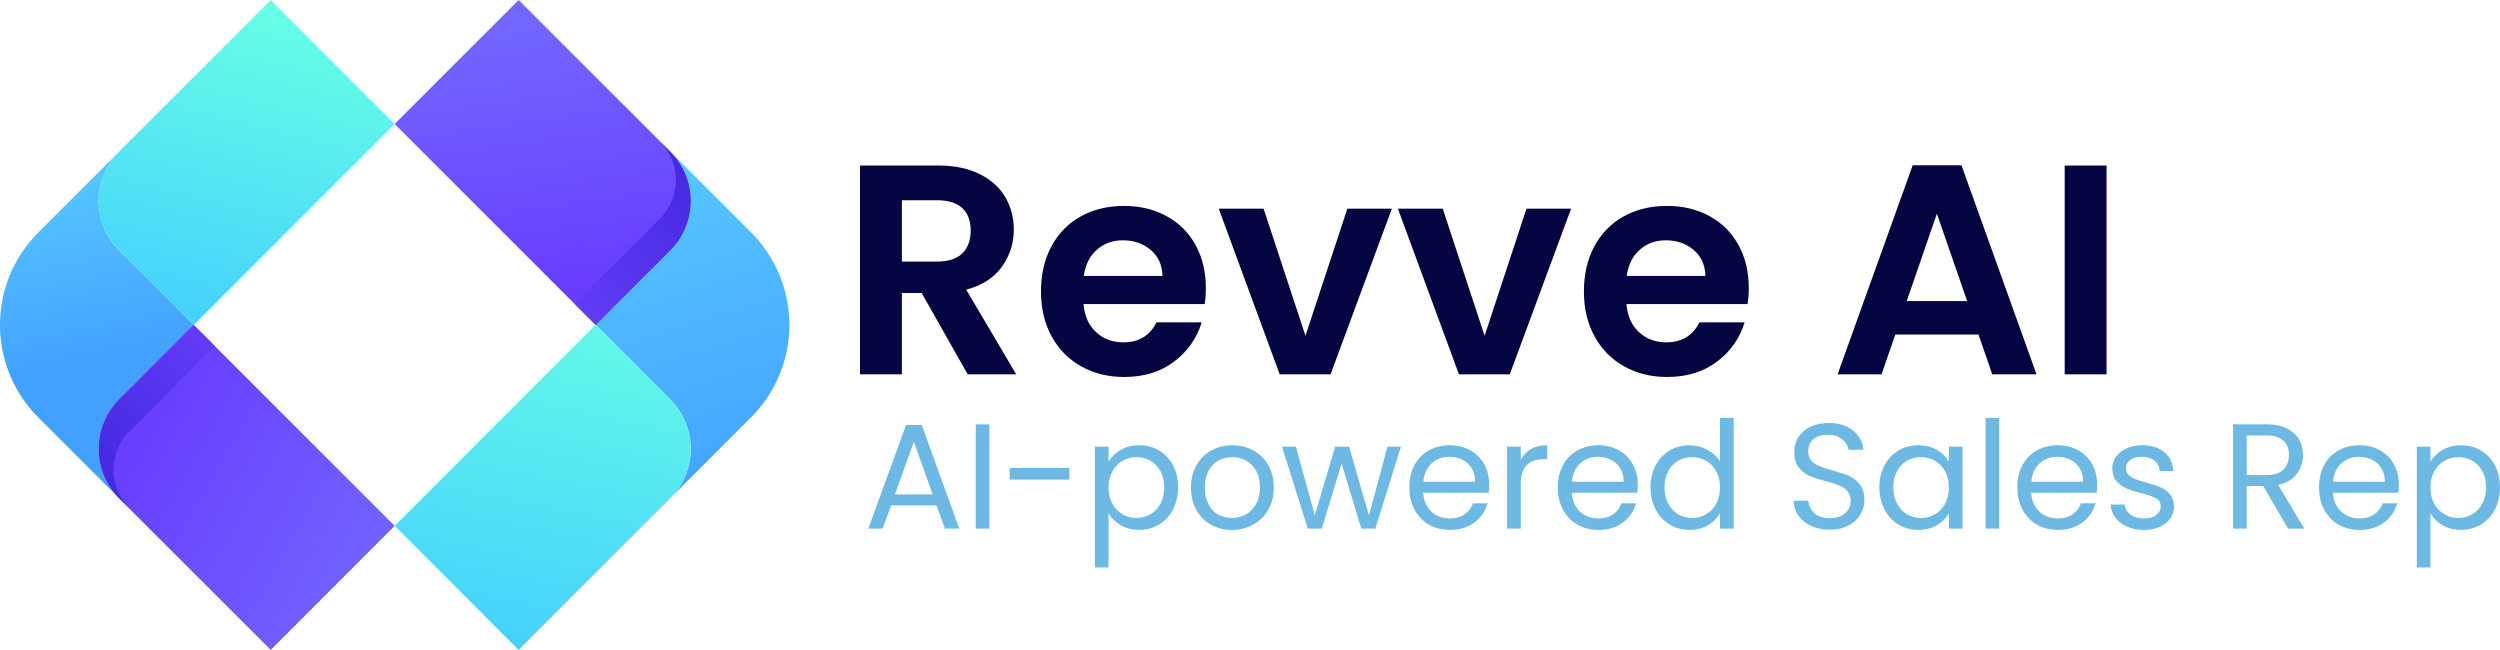 <svg xmlns="http://www.w3.org/2000/svg" viewBox="137 248.39 300.87 78.21">
    <svg xmlns="http://www.w3.org/2000/svg" xmlns:xlink="http://www.w3.org/1999/xlink" id="Layer_1" dataName="Layer 1" viewBox="131.287 147.5 236.245 194.5" height="78.213" width="95" y="248.393" x="137" preserveAspectRatio="xMinYMin" style="overflow: visible;">
        <linearGradient id="linear-gradient" x1="151.12" y1="199.98" x2="162.22" y2="256.48" gradientUnits="userSpaceOnUse" style="">
            <stop offset="0" stop-color="#55c7ff"/>
            <stop offset="1" stop-color="#43a0ff"/>
        </linearGradient>
        <linearGradient id="linear-gradient-2" x1="152.58" y1="266.03" x2="248.73" y2="320.53" gradientUnits="userSpaceOnUse" style="">
            <stop offset="0" stop-color="#63f"/>
            <stop offset="1" stop-color="#7266ff"/>
        </linearGradient>
        <linearGradient id="linear-gradient-3" x1="190.3" y1="254.25" x2="216.16" y2="150.61" gradientUnits="userSpaceOnUse" style="">
            <stop offset="0" stop-color="#43ccff"/>
            <stop offset="1" stop-color="#66ffe5"/>
        </linearGradient>
        <linearGradient id="linear-gradient-4" x1="164.76" y1="286.62" x2="197.05" y2="255.54" gradientUnits="userSpaceOnUse" style="">
            <stop offset="0" stop-color="#462ae1"/>
            <stop offset="1" stop-color="#613bf6"/>
        </linearGradient>
        <linearGradient id="linear-gradient-5" x1="324.65" y1="197.7" x2="356.94" y2="300.02" xlink:href="#linear-gradient" style=""/>
        <linearGradient id="linear-gradient-6" x1="301.94" y1="251.94" x2="287.95" y2="155.88" xlink:href="#linear-gradient-2" style=""/>
        <linearGradient id="linear-gradient-7" x1="281.81" y1="353.16" x2="307.04" y2="228.44" xlink:href="#linear-gradient-3" style=""/>
        <linearGradient id="linear-gradient-8" x1="336.84" y1="199.51" x2="300.58" y2="235.89" xlink:href="#linear-gradient-4" style=""/>
        <rect class="cls-1" x="289.4" y="202.56" width="11.65" height="9.56" style="fill: #050542;"/>
        <path class="cls-2" d="M189.28,244.75l-15,15v0l-7.35,7.33a2.12,2.12,0,0,0-.28.31,20.89,20.89,0,0,0,0,28.93l-14.47-14.47-9.44-9.44a39.14,39.14,0,0,1,0-55.33l9.44-9.44L166.84,193a20.91,20.91,0,0,0-.09,29.24Z" style="fill: url(#linear-gradient);"/>
        <path class="cls-3" d="M249.41,304.88,212.32,342l-45.38-45.35a2.8,2.8,0,0,1-.28-.31,20.89,20.89,0,0,1,0-28.93,2.12,2.12,0,0,1,.28-.31l7.35-7.33v0l15-15Z" style="fill: url(#linear-gradient-2);"/>
        <path class="cls-4" d="M249.41,184.6l-60.13,60.15-22.53-22.53a20.91,20.91,0,0,1,.09-29.24s.07-.09.1-.12l45.38-45.36Z" style="fill: url(#linear-gradient-3);"/>
        <path class="cls-5" d="M174.29,259.71v0l-7.35,7.33a2.12,2.12,0,0,0-.28.31,20.89,20.89,0,0,0,0,28.93,2.8,2.8,0,0,0,.28.31l3.12,3.12h0a16.4,16.4,0,0,1,0-23.2l25.48-25.49-6.3-6.3Z" style="fill: url(#linear-gradient-4);"/>
        <path class="cls-6" d="M309.54,244.72l15-15v0l7.35-7.33a1.7,1.7,0,0,0,.28-.31,20.85,20.85,0,0,0,0-28.92l14.47,14.46,9.44,9.44a39.14,39.14,0,0,1,0,55.33l-9.44,9.44L332,296.49a20.89,20.89,0,0,0,.09-29.23Z" style="fill: url(#linear-gradient-5);"/>
        <path class="cls-7" d="M249.41,184.59,286.5,147.5l45.38,45.35a2.21,2.21,0,0,1,.28.32,20.85,20.85,0,0,1,0,28.92,1.7,1.7,0,0,1-.28.31l-7.35,7.33v0l-15,15Z" style="fill: url(#linear-gradient-6);"/>
        <path class="cls-8" d="M249.41,304.88l60.13-60.16,22.53,22.54a20.89,20.89,0,0,1-.09,29.23s-.07.1-.1.13L286.5,342Z" style="fill: url(#linear-gradient-7);"/>
        <path class="cls-9" d="M324.53,229.76v0l7.35-7.33a1.7,1.7,0,0,0,.28-.31,20.85,20.85,0,0,0,0-28.92,2.21,2.21,0,0,0-.28-.32l-3.12-3.12h0a16.41,16.41,0,0,1,0,23.21l-25.48,25.48,6.3,6.3Z" style="fill: url(#linear-gradient-8);"/>
    </svg>
    <svg x="241.5" y="298.686" viewBox="0.59 5.58 196.37 18" height="18" width="196.37" style="overflow: visible;">
        <g fill="#6db9e4" fill-opacity="1" style="">
            <path d="M9.81 18.90L8.80 16.11L3.33 16.11L2.32 18.90L0.59 18.90L5.13 6.43L7.02 6.43L11.54 18.90L9.81 18.90ZM3.80 14.78L8.33 14.78L6.07 8.44L3.80 14.78ZM13.52 6.35L15.16 6.35L15.16 18.90L13.52 18.90L13.52 6.35ZM17.60 11.61L24.79 11.61L24.79 13.00L17.60 13.00L17.60 11.61ZM29.50 10.85Q29.99 10.01 30.95 9.44Q31.91 8.87 33.19 8.87L33.19 8.87Q34.51 8.87 35.58 9.50Q36.65 10.13 37.26 11.28Q37.87 12.42 37.87 13.93L37.87 13.93Q37.87 15.43 37.26 16.60Q36.65 17.77 35.58 18.41Q34.51 19.06 33.19 19.06L33.19 19.06Q31.93 19.06 30.97 18.50Q30.01 17.93 29.50 17.08L29.50 17.08L29.50 23.58L27.86 23.58L27.86 9.04L29.50 9.04L29.50 10.85ZM36.20 13.93Q36.20 12.82 35.75 11.99Q35.30 11.16 34.53 10.73Q33.77 10.30 32.85 10.30L32.85 10.30Q31.95 10.30 31.19 10.74Q30.42 11.18 29.96 12.02Q29.50 12.85 29.50 13.95L29.50 13.95Q29.50 15.07 29.96 15.90Q30.42 16.74 31.19 17.18Q31.95 17.62 32.85 17.62L32.85 17.62Q33.77 17.62 34.53 17.18Q35.30 16.74 35.75 15.90Q36.20 15.07 36.20 13.93L36.20 13.93ZM44.33 19.06Q42.95 19.06 41.82 18.43Q40.70 17.80 40.06 16.64Q39.42 15.48 39.42 13.95L39.42 13.95Q39.42 12.44 40.08 11.28Q40.73 10.12 41.87 9.50Q43.00 8.87 44.41 8.87L44.41 8.87Q45.81 8.87 46.94 9.50Q48.08 10.12 48.73 11.27Q49.39 12.42 49.39 13.95L49.39 13.95Q49.39 15.48 48.72 16.64Q48.04 17.80 46.89 18.43Q45.74 19.06 44.33 19.06L44.33 19.06ZM44.33 17.62Q45.22 17.62 45.99 17.21Q46.76 16.79 47.24 15.97Q47.72 15.14 47.72 13.95L47.72 13.95Q47.72 12.76 47.25 11.93Q46.78 11.11 46.03 10.70Q45.27 10.30 44.39 10.30L44.39 10.30Q43.49 10.30 42.74 10.70Q41.99 11.11 41.54 11.93Q41.09 12.76 41.09 13.95L41.09 13.95Q41.09 15.16 41.54 15.98Q41.98 16.81 42.71 17.22Q43.45 17.62 44.33 17.62L44.33 17.62ZM63.07 9.04L64.69 9.04L61.61 18.90L59.92 18.90L57.55 11.07L55.17 18.90L53.48 18.90L50.38 9.04L52.06 9.04L54.32 17.32L56.77 9.04L58.45 9.04L60.84 17.33L63.07 9.04ZM75.31 13.59Q75.31 14.06 75.26 14.58L75.26 14.58L67.37 14.58Q67.46 16.04 68.37 16.86Q69.28 17.68 70.58 17.68L70.58 17.68Q71.64 17.68 72.35 17.18Q73.06 16.69 73.35 15.86L73.35 15.86L75.11 15.86Q74.72 17.28 73.53 18.17Q72.34 19.06 70.58 19.06L70.58 19.06Q69.17 19.06 68.07 18.43Q66.96 17.80 66.33 16.64Q65.70 15.48 65.70 13.95L65.70 13.95Q65.70 12.42 66.31 11.27Q66.92 10.12 68.03 9.50Q69.14 8.87 70.58 8.87L70.58 8.87Q71.98 8.87 73.06 9.49Q74.14 10.10 74.73 11.17Q75.31 12.24 75.31 13.59L75.31 13.59ZM73.62 13.25Q73.62 12.31 73.21 11.64Q72.79 10.96 72.08 10.61Q71.37 10.26 70.51 10.26L70.51 10.26Q69.26 10.26 68.39 11.05Q67.52 11.84 67.39 13.25L67.39 13.25L73.62 13.25ZM79.11 10.64Q79.54 9.79 80.34 9.32Q81.14 8.86 82.30 8.86L82.30 8.86L82.30 10.55L81.86 10.55Q79.11 10.55 79.11 13.54L79.11 13.54L79.11 18.90L77.47 18.90L77.47 9.04L79.11 9.04L79.11 10.64ZM93.19 13.59Q93.19 14.06 93.13 14.58L93.13 14.58L85.25 14.58Q85.34 16.04 86.25 16.86Q87.16 17.68 88.45 17.68L88.45 17.68Q89.51 17.68 90.22 17.18Q90.94 16.69 91.22 15.86L91.22 15.86L92.99 15.86Q92.59 17.28 91.40 18.17Q90.22 19.06 88.45 19.06L88.45 19.06Q87.05 19.06 85.94 18.43Q84.83 17.80 84.20 16.64Q83.57 15.48 83.57 13.95L83.57 13.95Q83.57 12.42 84.19 11.27Q84.80 10.12 85.91 9.50Q87.01 8.87 88.45 8.87L88.45 8.87Q89.86 8.87 90.94 9.49Q92.02 10.10 92.60 11.17Q93.19 12.24 93.19 13.59L93.19 13.59ZM91.49 13.25Q91.49 12.31 91.08 11.64Q90.67 10.96 89.95 10.61Q89.24 10.26 88.38 10.26L88.38 10.26Q87.14 10.26 86.27 11.05Q85.39 11.84 85.27 13.25L85.27 13.25L91.49 13.25ZM94.73 13.93Q94.73 12.42 95.35 11.28Q95.96 10.13 97.03 9.50Q98.10 8.87 99.43 8.87L99.43 8.87Q100.58 8.87 101.57 9.41Q102.56 9.94 103.09 10.80L103.09 10.80L103.09 5.58L104.74 5.58L104.74 18.90L103.09 18.90L103.09 17.05Q102.60 17.93 101.65 18.50Q100.69 19.06 99.41 19.06L99.41 19.06Q98.10 19.06 97.03 18.41Q95.96 17.77 95.35 16.60Q94.73 15.43 94.73 13.93L94.73 13.93ZM103.09 13.95Q103.09 12.83 102.64 12.01Q102.19 11.18 101.42 10.74Q100.66 10.30 99.74 10.30L99.74 10.30Q98.82 10.30 98.06 10.73Q97.31 11.16 96.86 11.99Q96.41 12.82 96.41 13.93L96.41 13.93Q96.41 15.07 96.86 15.90Q97.31 16.74 98.06 17.18Q98.82 17.62 99.74 17.62L99.74 17.62Q100.66 17.62 101.42 17.18Q102.19 16.74 102.64 15.90Q103.09 15.07 103.09 13.95L103.09 13.95ZM116.30 19.03Q115.06 19.03 114.08 18.59Q113.09 18.14 112.54 17.36Q111.98 16.58 111.96 15.55L111.96 15.55L113.71 15.55Q113.80 16.43 114.44 17.04Q115.07 17.64 116.30 17.64L116.30 17.64Q117.47 17.64 118.14 17.06Q118.82 16.47 118.82 15.55L118.82 15.55Q118.82 14.83 118.42 14.38Q118.03 13.93 117.43 13.70Q116.84 13.46 115.83 13.19L115.83 13.19Q114.59 12.87 113.84 12.55Q113.09 12.22 112.56 11.53Q112.03 10.84 112.03 9.67L112.03 9.67Q112.03 8.64 112.55 7.85Q113.08 7.06 114.02 6.62Q114.97 6.19 116.19 6.19L116.19 6.19Q117.95 6.19 119.08 7.07Q120.20 7.96 120.35 9.41L120.35 9.41L118.55 9.41Q118.46 8.69 117.79 8.15Q117.13 7.60 116.03 7.60L116.03 7.60Q115.00 7.60 114.35 8.13Q113.71 8.66 113.71 9.61L113.71 9.61Q113.71 10.30 114.09 10.73Q114.48 11.16 115.05 11.39Q115.61 11.61 116.64 11.90L116.64 11.90Q117.88 12.24 118.64 12.57Q119.39 12.91 119.93 13.60Q120.47 14.29 120.47 15.48L120.47 15.48Q120.47 16.40 119.99 17.21Q119.50 18.02 118.55 18.52Q117.59 19.03 116.30 19.03L116.30 19.03ZM122.27 13.93Q122.27 12.42 122.89 11.28Q123.50 10.13 124.57 9.50Q125.64 8.87 126.95 8.87L126.95 8.87Q128.25 8.87 129.20 9.43Q130.16 9.99 130.63 10.84L130.63 10.84L130.63 9.04L132.28 9.04L132.28 18.90L130.63 18.90L130.63 17.06Q130.14 17.93 129.18 18.50Q128.21 19.06 126.94 19.06L126.94 19.06Q125.62 19.06 124.56 18.41Q123.50 17.77 122.89 16.60Q122.27 15.43 122.27 13.93L122.27 13.93ZM130.63 13.95Q130.63 12.83 130.18 12.01Q129.73 11.18 128.96 10.74Q128.20 10.30 127.28 10.30L127.28 10.30Q126.36 10.30 125.60 10.73Q124.85 11.16 124.40 11.99Q123.95 12.82 123.95 13.93L123.95 13.93Q123.95 15.07 124.40 15.90Q124.85 16.74 125.60 17.18Q126.36 17.62 127.28 17.62L127.28 17.62Q128.20 17.62 128.96 17.18Q129.73 16.74 130.18 15.90Q130.63 15.07 130.63 13.95L130.63 13.95ZM135.05 5.58L136.69 5.58L136.69 18.90L135.05 18.90L135.05 5.58ZM148.48 13.59Q148.48 14.06 148.43 14.58L148.43 14.58L140.54 14.58Q140.63 16.04 141.54 16.86Q142.45 17.68 143.75 17.68L143.75 17.68Q144.81 17.68 145.52 17.18Q146.23 16.69 146.52 15.86L146.52 15.86L148.28 15.86Q147.89 17.28 146.70 18.17Q145.51 19.06 143.75 19.06L143.75 19.06Q142.34 19.06 141.24 18.43Q140.13 17.80 139.50 16.64Q138.87 15.48 138.87 13.95L138.87 13.95Q138.87 12.42 139.48 11.27Q140.09 10.12 141.20 9.50Q142.31 8.87 143.75 8.87L143.75 8.87Q145.15 8.87 146.23 9.49Q147.31 10.10 147.90 11.17Q148.48 12.24 148.48 13.59L148.48 13.59ZM146.79 13.25Q146.79 12.31 146.38 11.64Q145.96 10.96 145.25 10.61Q144.54 10.26 143.68 10.26L143.68 10.26Q142.43 10.26 141.56 11.05Q140.69 11.84 140.56 13.25L140.56 13.25L146.79 13.25ZM154.13 19.06Q153 19.06 152.10 18.68Q151.20 18.29 150.68 17.60Q150.16 16.90 150.10 16.00L150.10 16.00L151.79 16.00Q151.87 16.74 152.49 17.21Q153.11 17.68 154.12 17.68L154.12 17.68Q155.05 17.68 155.59 17.26Q156.13 16.85 156.13 16.22L156.13 16.22Q156.13 15.57 155.56 15.26Q154.98 14.94 153.77 14.63L153.77 14.63Q152.68 14.35 151.98 14.05Q151.29 13.75 150.79 13.17Q150.30 12.58 150.30 11.63L150.30 11.63Q150.30 10.87 150.75 10.24Q151.20 9.61 152.03 9.24Q152.86 8.87 153.92 8.87L153.92 8.87Q155.56 8.87 156.56 9.70Q157.57 10.53 157.64 11.97L157.64 11.97L156.01 11.97Q155.95 11.20 155.38 10.73Q154.82 10.26 153.86 10.26L153.86 10.26Q152.98 10.26 152.46 10.64Q151.94 11.02 151.94 11.63L151.94 11.63Q151.94 12.11 152.25 12.43Q152.57 12.74 153.04 12.93Q153.52 13.12 154.37 13.36L154.37 13.36Q155.43 13.64 156.10 13.92Q156.76 14.20 157.24 14.76Q157.72 15.32 157.73 16.22L157.73 16.22Q157.73 17.03 157.28 17.68Q156.83 18.32 156.02 18.69Q155.20 19.06 154.13 19.06L154.13 19.06ZM173.41 18.90L171.45 18.90L168.46 13.77L166.48 13.77L166.48 18.90L164.84 18.90L164.84 6.35L168.89 6.35Q170.32 6.35 171.30 6.84Q172.28 7.33 172.76 8.15Q173.25 8.98 173.25 10.04L173.25 10.04Q173.25 11.34 172.50 12.33Q171.76 13.32 170.26 13.64L170.26 13.64L173.41 18.90ZM166.48 7.70L166.48 12.46L168.89 12.46Q170.23 12.46 170.89 11.80Q171.56 11.14 171.56 10.04L171.56 10.04Q171.56 8.93 170.90 8.32Q170.24 7.70 168.89 7.70L168.89 7.70L166.48 7.70ZM184.79 13.59Q184.79 14.06 184.73 14.58L184.73 14.58L176.85 14.58Q176.94 16.04 177.85 16.86Q178.76 17.68 180.05 17.68L180.05 17.68Q181.12 17.68 181.83 17.18Q182.54 16.69 182.83 15.86L182.83 15.86L184.59 15.86Q184.19 17.28 183.01 18.17Q181.82 19.06 180.05 19.06L180.05 19.06Q178.65 19.06 177.54 18.43Q176.44 17.80 175.81 16.64Q175.18 15.48 175.18 13.95L175.18 13.95Q175.18 12.42 175.79 11.27Q176.40 10.12 177.51 9.50Q178.61 8.87 180.05 8.87L180.05 8.87Q181.46 8.87 182.54 9.49Q183.62 10.10 184.20 11.17Q184.79 12.24 184.79 13.59L184.79 13.59ZM183.10 13.25Q183.10 12.31 182.68 11.64Q182.27 10.96 181.56 10.61Q180.85 10.26 179.98 10.26L179.98 10.26Q178.74 10.26 177.87 11.05Q176.99 11.84 176.87 13.25L176.87 13.25L183.10 13.25ZM188.59 10.85Q189.07 10.01 190.03 9.44Q191.00 8.87 192.28 8.87L192.28 8.87Q193.59 8.87 194.66 9.50Q195.73 10.13 196.34 11.28Q196.96 12.42 196.96 13.93L196.96 13.93Q196.96 15.43 196.34 16.60Q195.73 17.77 194.66 18.41Q193.59 19.06 192.28 19.06L192.28 19.06Q191.02 19.06 190.05 18.50Q189.09 17.93 188.59 17.08L188.59 17.08L188.59 23.58L186.95 23.58L186.95 9.04L188.59 9.04L188.59 10.85ZM195.28 13.93Q195.28 12.82 194.83 11.99Q194.38 11.16 193.62 10.73Q192.85 10.30 191.93 10.30L191.93 10.30Q191.03 10.30 190.27 10.74Q189.50 11.18 189.04 12.02Q188.59 12.85 188.59 13.95L188.59 13.95Q188.59 15.07 189.04 15.90Q189.50 16.74 190.27 17.18Q191.03 17.62 191.93 17.62L191.93 17.62Q192.85 17.62 193.62 17.18Q194.38 16.74 194.83 15.90Q195.28 15.07 195.28 13.93L195.28 13.93Z" transform="translate(0, 0)"/>
        </g>
    </svg>
    <svg x="240.5" y="268.28" viewBox="2.48 12.64 150.02 25.48" height="25.48" width="150.02" style="overflow: visible;">
        <g fill="#050542" fill-opacity="1" style="">
            <path d="M21.28 37.80L15.44 37.80L9.90 28.01L7.52 28.01L7.52 37.80L2.48 37.80L2.48 12.67L11.92 12.67Q14.83 12.67 16.88 13.70Q18.94 14.72 19.96 16.47Q20.99 18.22 20.99 20.38L20.99 20.38Q20.99 22.86 19.55 24.86Q18.11 26.86 15.26 27.61L15.26 27.61L21.28 37.80ZM7.52 16.85L7.52 24.23L11.74 24.23Q13.79 24.23 14.80 23.24Q15.80 22.25 15.80 20.48L15.80 20.48Q15.80 18.76 14.80 17.80Q13.79 16.85 11.74 16.85L11.74 16.85L7.52 16.85ZM44.10 27.40Q44.10 28.48 43.96 29.34L43.96 29.34L29.38 29.34Q29.56 31.50 30.89 32.72Q32.22 33.95 34.16 33.95L34.16 33.95Q36.97 33.95 38.16 31.54L38.16 31.54L43.60 31.54Q42.73 34.42 40.28 36.27Q37.84 38.12 34.27 38.12L34.27 38.12Q31.39 38.12 29.11 36.85Q26.82 35.57 25.54 33.23Q24.26 30.89 24.26 27.83L24.26 27.83Q24.26 24.73 25.52 22.39Q26.78 20.05 29.05 18.79Q31.32 17.53 34.27 17.53L34.27 17.53Q37.12 17.53 39.37 18.76Q41.62 19.98 42.86 22.23Q44.10 24.48 44.10 27.40L44.10 27.40ZM29.41 25.96L38.88 25.96Q38.84 24.01 37.48 22.84Q36.11 21.67 34.13 21.67L34.13 21.67Q32.26 21.67 30.98 22.81Q29.70 23.94 29.41 25.96L29.41 25.96ZM51.05 17.86L56.09 33.16L61.13 17.86L66.49 17.86L59.11 37.80L52.99 37.80L45.65 17.86L51.05 17.86ZM72.61 17.86L77.65 33.16L82.69 17.86L88.06 17.86L80.68 37.80L74.56 37.80L67.21 17.86L72.61 17.86ZM109.44 27.40Q109.44 28.48 109.30 29.34L109.30 29.34L94.72 29.34Q94.90 31.50 96.23 32.72Q97.56 33.95 99.50 33.95L99.50 33.95Q102.31 33.95 103.50 31.54L103.50 31.54L108.94 31.54Q108.07 34.42 105.62 36.27Q103.18 38.12 99.61 38.12L99.61 38.12Q96.73 38.12 94.45 36.85Q92.16 35.57 90.88 33.23Q89.60 30.89 89.60 27.83L89.60 27.83Q89.60 24.73 90.86 22.39Q92.12 20.05 94.39 18.79Q96.66 17.53 99.61 17.53L99.61 17.53Q102.46 17.53 104.71 18.76Q106.96 19.98 108.20 22.23Q109.44 24.48 109.44 27.40L109.44 27.40ZM94.75 25.96L104.22 25.96Q104.18 24.01 102.82 22.84Q101.45 21.67 99.47 21.67L99.47 21.67Q97.60 21.67 96.32 22.81Q95.04 23.94 94.75 25.96L94.75 25.96ZM138.74 37.80L137.09 33.01L127.08 33.01L125.42 37.80L120.13 37.80L129.17 12.64L135.04 12.64L144.07 37.80L138.74 37.80ZM128.45 28.98L135.72 28.98L132.08 18.47L128.45 28.98ZM147.46 12.67L152.50 12.67L152.50 37.80L147.46 37.80L147.46 12.67Z" transform="translate(0, 0)"/>
        </g>
    </svg>
</svg>